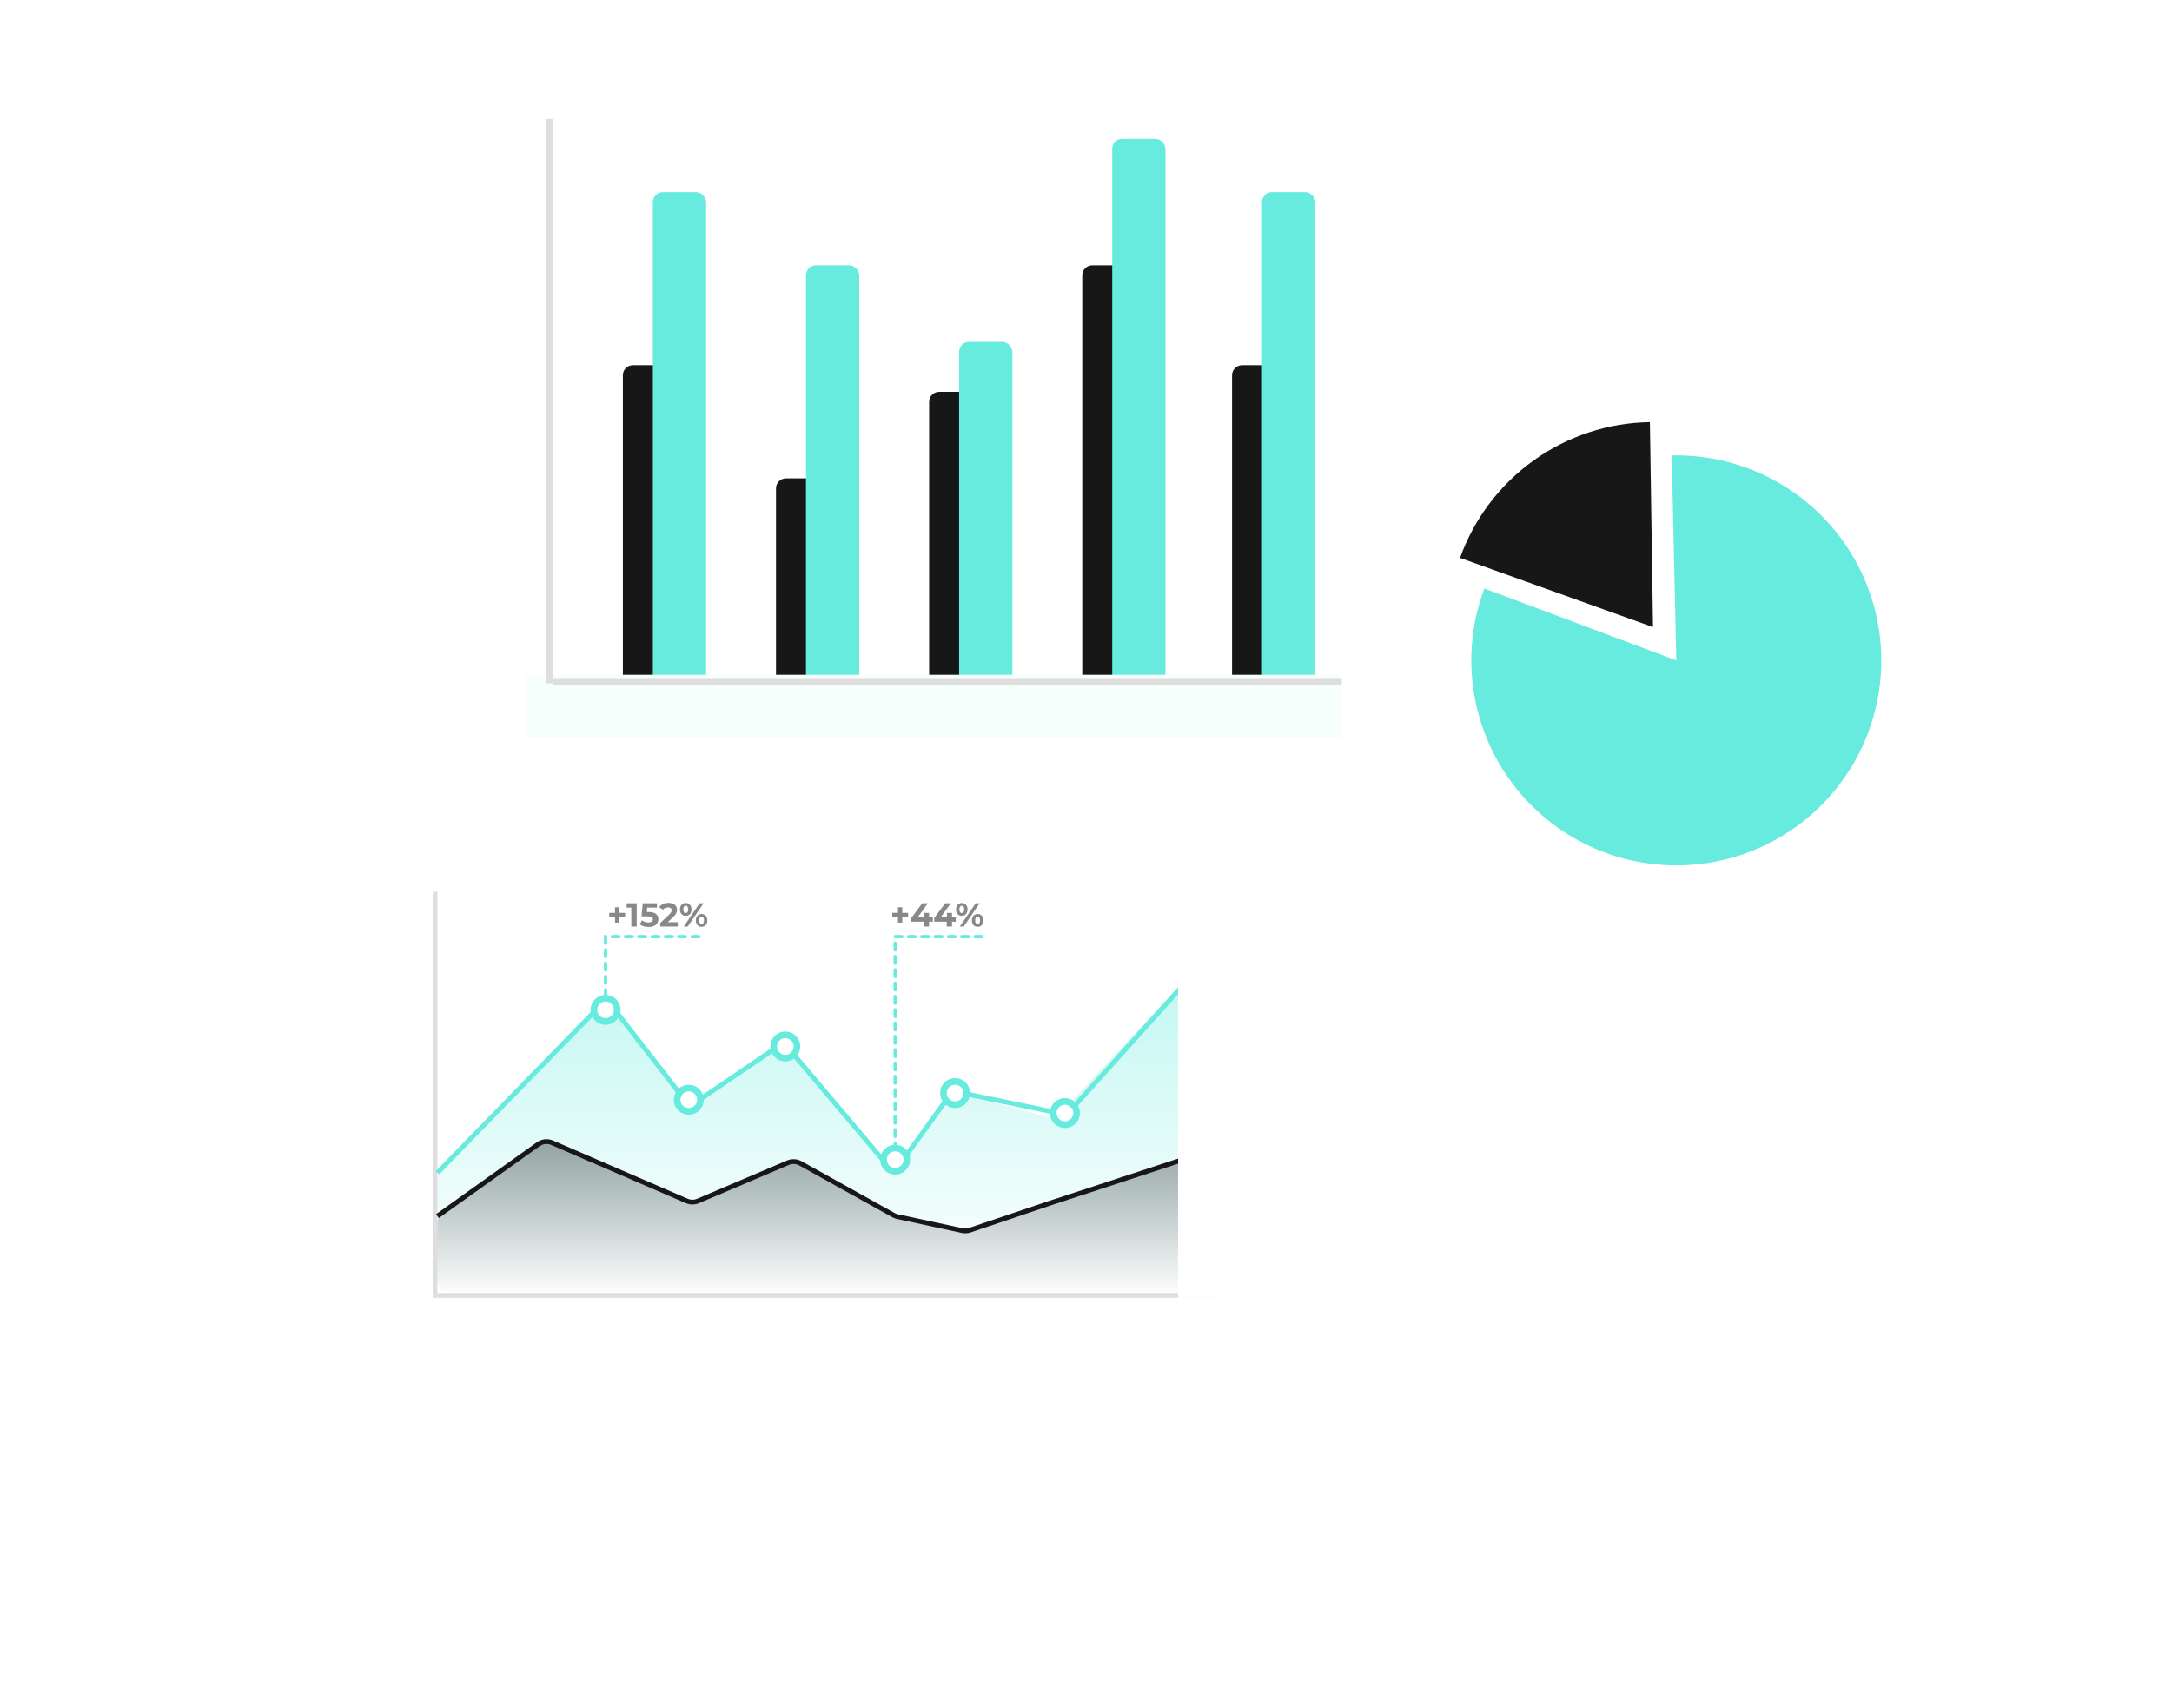 <?xml version="1.0" encoding="UTF-8"?> <svg xmlns="http://www.w3.org/2000/svg" width="623" height="490" viewBox="0 0 623 490" fill="none"> <g filter="url(#filter0_d)"> <rect x="129.967" y="15" width="276.896" height="203.375" rx="18" fill="white"></rect> <g filter="url(#filter1_ii)"> <rect x="174.843" y="99.978" width="16.232" height="91.832" rx="2.864" fill="#171717"></rect> </g> <g filter="url(#filter2_ii)"> <rect x="349.574" y="99.978" width="16.232" height="91.832" rx="2.864" fill="#171717"></rect> </g> <g filter="url(#filter3_ii)"> <rect x="262.686" y="107.617" width="16.232" height="84.024" rx="2.864" fill="#171717"></rect> </g> <g filter="url(#filter4_ii)"> <rect x="218.764" y="132.442" width="16.232" height="60.153" rx="2.864" fill="#171717"></rect> </g> <g filter="url(#filter5_ii)"> <rect x="306.607" y="71.334" width="16.232" height="120.306" rx="2.864" fill="#171717"></rect> </g> <g filter="url(#filter6_ii)"> <rect x="183.436" y="50.328" width="15.277" height="142.008" rx="2.864" fill="#67EBDE"></rect> </g> <g filter="url(#filter7_ii)"> <rect x="358.167" y="50.328" width="15.277" height="142.008" rx="2.864" fill="#67EBDE"></rect> </g> <g filter="url(#filter8_ii)"> <rect x="227.358" y="71.334" width="15.277" height="121.261" rx="2.864" fill="#67EBDE"></rect> </g> <g filter="url(#filter9_ii)"> <rect x="271.279" y="93.295" width="15.277" height="99.301" rx="2.864" fill="#67EBDE"></rect> </g> <g filter="url(#filter10_ii)"> <rect x="315.2" y="35.051" width="15.277" height="157.544" rx="2.864" fill="#67EBDE"></rect> </g> <rect x="146.198" y="188.776" width="234.884" height="18.142" fill="#F5FFFC"></rect> <line x1="153.837" y1="190.686" x2="381.082" y2="190.686" stroke="#DEDEDE" stroke-width="1.91"></line> <line x1="152.882" y1="191.211" x2="152.882" y2="29.322" stroke="#DEDEDE" stroke-width="1.91"></line> </g> <g filter="url(#filter11_d)"> <rect x="381.083" y="90.43" width="191.917" height="191.917" rx="23" fill="white"></rect> <path d="M469.465 118.059C457.504 118.241 445.882 122.066 436.152 129.025C426.422 135.983 419.045 145.744 415.007 157.004L470.358 176.856L469.465 118.059Z" fill="#171717"></path> <path d="M421.974 165.776C417.559 177.562 417.042 190.454 420.499 202.555C423.955 214.657 431.204 225.33 441.178 233.006C451.152 240.682 463.325 244.955 475.908 245.197C488.492 245.44 500.821 241.639 511.083 234.353C521.345 227.067 528.999 216.681 532.92 204.722C536.84 192.762 536.82 179.86 532.862 167.913C528.905 155.966 521.219 145.604 510.934 138.35C500.649 131.096 488.308 127.333 475.726 127.615L477.041 186.404L421.974 165.776Z" fill="#67EBDE"></path> </g> <g filter="url(#filter12_d)"> <rect x="73" y="218.375" width="323.682" height="191.917" rx="18" fill="white"></rect> <path d="M169.914 286.644L169.914 265.638L197.603 265.638" stroke="#67EBDE" stroke-width="0.955" stroke-linecap="round" stroke-dasharray="1.91 1.91"></path> <path d="M252.982 330.565L252.982 265.638L278.285 265.638" stroke="#67EBDE" stroke-width="0.955" stroke-linecap="round" stroke-dasharray="1.91 1.91"></path> <line x1="121.695" y1="368.549" x2="346.459" y2="368.549" stroke="#DEDEDE" stroke-width="1.373"></line> <line x1="121.009" y1="369.235" x2="121.009" y2="252.748" stroke="#DEDEDE" stroke-width="1.373"></line> <path d="M166.887 286.977L122.864 332.167C122.114 332.936 121.695 333.967 121.695 335.04V364.385C121.695 366.659 123.539 368.503 125.813 368.503H339.262C341.536 368.503 343.38 366.659 343.38 364.385V280.818C343.38 277.086 338.813 275.279 336.259 278.001L300.435 316.181C299.389 317.296 297.813 317.74 296.339 317.334L272.24 310.7C270.583 310.244 268.817 310.864 267.811 312.257L255.634 329.1C254.067 331.269 250.88 331.39 249.153 329.346L223.384 298.863C222.024 297.254 219.669 296.931 217.926 298.115L197.248 312.162C195.45 313.383 193.013 312.997 191.681 311.28L173.09 287.326C171.557 285.351 168.632 285.186 166.887 286.977Z" fill="url(#paint0_linear)"></path> <path d="M121.695 333.367L166.887 286.978C168.632 285.187 171.557 285.352 173.09 287.327L191.681 311.281C193.013 312.997 195.45 313.383 197.248 312.162L217.926 298.116C219.669 296.932 222.024 297.255 223.384 298.864L249.153 329.347C250.88 331.39 254.067 331.269 255.634 329.101L267.923 312.103C268.873 310.788 270.507 310.154 272.096 310.484L299.839 316.24C301.273 316.538 302.757 316.051 303.737 314.963L341.84 272.609" stroke="#67EBDE" stroke-width="1.373"></path> <path d="M121.695 345.811L150.593 325.199C151.767 324.362 153.294 324.2 154.618 324.772L193.199 341.45C194.234 341.898 195.408 341.901 196.445 341.459L222.217 330.495C223.386 329.997 224.72 330.068 225.831 330.686L252.486 345.514C252.84 345.711 253.221 345.854 253.617 345.94L272.223 349.963C272.95 350.12 273.706 350.077 274.41 349.84L297.195 342.151L341.84 327.51" stroke="#171717" stroke-width="1.373"></path> <path d="M150.593 325.199L123.422 344.579C122.338 345.352 121.695 346.601 121.695 347.932V364.386C121.695 366.66 123.539 368.504 125.813 368.504H337.723C339.997 368.504 341.84 366.66 341.84 364.386V333.194C341.84 330.392 339.102 328.408 336.44 329.281L297.195 342.151L274.41 349.84C273.706 350.077 272.95 350.12 272.223 349.963L253.617 345.94C253.221 345.854 252.84 345.711 252.486 345.514L225.831 330.686C224.72 330.068 223.386 329.997 222.217 330.495L196.445 341.459C195.408 341.901 194.234 341.898 193.199 341.45L154.618 324.772C153.294 324.2 151.767 324.362 150.593 325.199Z" fill="url(#paint1_linear)"></path> <rect x="334.143" y="259.432" width="15.395" height="109.804" fill="white"></rect> <circle cx="169.913" cy="286.644" r="3.342" fill="white" stroke="#67EBDE" stroke-width="1.91"></circle> <circle cx="193.784" cy="312.424" r="3.342" fill="white" stroke="#67EBDE" stroke-width="1.91"></circle> <circle cx="221.474" cy="297.147" r="3.342" fill="white" stroke="#67EBDE" stroke-width="1.91"></circle> <circle cx="252.982" cy="329.611" r="3.342" fill="white" stroke="#67EBDE" stroke-width="1.91"></circle> <circle cx="270.169" cy="310.514" r="3.342" fill="white" stroke="#67EBDE" stroke-width="1.91"></circle> <circle cx="301.678" cy="316.243" r="3.342" fill="white" stroke="#67EBDE" stroke-width="1.91"></circle> <path d="M175.528 259.989H173.866V261.612H172.635V259.989H170.983V258.824H172.635V257.201H173.866V258.824H175.528V259.989ZM178.852 256.064V262.748H177.305V257.306H175.968V256.064H178.852ZM182.305 258.576C183.247 258.576 183.94 258.763 184.386 259.139C184.838 259.514 185.064 260.017 185.064 260.647C185.064 261.055 184.962 261.427 184.758 261.765C184.555 262.096 184.243 262.363 183.823 262.567C183.409 262.764 182.897 262.863 182.285 262.863C181.814 262.863 181.35 262.802 180.891 262.681C180.439 262.554 180.054 262.376 179.736 262.147L180.347 260.963C180.602 261.154 180.895 261.303 181.226 261.411C181.557 261.513 181.897 261.564 182.247 261.564C182.636 261.564 182.941 261.488 183.164 261.335C183.387 261.182 183.498 260.969 183.498 260.695C183.498 260.409 183.38 260.192 183.145 260.046C182.916 259.9 182.515 259.826 181.942 259.826H180.233L180.576 256.064H184.653V257.306H181.865L181.76 258.576H182.305ZM190.639 261.488V262.748H185.588V261.745L188.166 259.311C188.439 259.05 188.624 258.827 188.719 258.642C188.815 258.451 188.863 258.264 188.863 258.079C188.863 257.812 188.77 257.608 188.586 257.468C188.407 257.322 188.143 257.248 187.793 257.248C187.5 257.248 187.236 257.306 187.001 257.42C186.765 257.528 186.568 257.694 186.409 257.917L185.282 257.191C185.543 256.803 185.903 256.5 186.361 256.284C186.819 256.061 187.344 255.95 187.936 255.95C188.433 255.95 188.866 256.033 189.235 256.198C189.611 256.357 189.9 256.586 190.104 256.885C190.314 257.178 190.419 257.525 190.419 257.926C190.419 258.289 190.343 258.63 190.19 258.948C190.037 259.266 189.741 259.629 189.302 260.036L187.765 261.488H190.639ZM192.917 259.674C192.427 259.674 192.026 259.508 191.714 259.177C191.408 258.84 191.255 258.391 191.255 257.831C191.255 257.271 191.408 256.825 191.714 256.494C192.026 256.157 192.427 255.988 192.917 255.988C193.407 255.988 193.805 256.157 194.11 256.494C194.416 256.825 194.569 257.271 194.569 257.831C194.569 258.391 194.416 258.84 194.11 259.177C193.805 259.508 193.407 259.674 192.917 259.674ZM196.898 256.064H198.035L193.471 262.748H192.334L196.898 256.064ZM192.917 258.891C193.133 258.891 193.302 258.801 193.423 258.623C193.55 258.445 193.614 258.181 193.614 257.831C193.614 257.481 193.55 257.216 193.423 257.038C193.302 256.86 193.133 256.771 192.917 256.771C192.707 256.771 192.538 256.863 192.411 257.048C192.283 257.226 192.22 257.487 192.22 257.831C192.22 258.174 192.283 258.439 192.411 258.623C192.538 258.801 192.707 258.891 192.917 258.891ZM197.452 262.824C197.134 262.824 196.848 262.751 196.593 262.605C196.345 262.452 196.15 262.236 196.01 261.956C195.87 261.675 195.8 261.351 195.8 260.982C195.8 260.612 195.87 260.288 196.01 260.008C196.15 259.728 196.345 259.514 196.593 259.368C196.848 259.215 197.134 259.139 197.452 259.139C197.942 259.139 198.34 259.308 198.646 259.645C198.958 259.976 199.114 260.421 199.114 260.982C199.114 261.542 198.958 261.991 198.646 262.328C198.34 262.659 197.942 262.824 197.452 262.824ZM197.452 262.041C197.669 262.041 197.837 261.952 197.958 261.774C198.086 261.59 198.149 261.325 198.149 260.982C198.149 260.638 198.086 260.377 197.958 260.199C197.837 260.014 197.669 259.922 197.452 259.922C197.242 259.922 197.073 260.011 196.946 260.189C196.819 260.367 196.755 260.632 196.755 260.982C196.755 261.332 196.819 261.596 196.946 261.774C197.073 261.952 197.242 262.041 197.452 262.041Z" fill="#171717" fill-opacity="0.51"></path> <path d="M256.687 259.989H255.026V261.612H253.794V259.989H252.142V258.824H253.794V257.201H255.026V258.824H256.687V259.989ZM263.796 261.344H262.707V262.748H261.199V261.344H257.599V260.304L260.75 256.064H262.373L259.452 260.084H261.247V258.833H262.707V260.084H263.796V261.344ZM270.379 261.344H269.29V262.748H267.782V261.344H264.182V260.304L267.333 256.064H268.956L266.034 260.084H267.83V258.833H269.29V260.084H270.379V261.344ZM272.099 259.674C271.609 259.674 271.208 259.508 270.896 259.177C270.591 258.84 270.438 258.391 270.438 257.831C270.438 257.271 270.591 256.825 270.896 256.494C271.208 256.157 271.609 255.988 272.099 255.988C272.589 255.988 272.987 256.157 273.293 256.494C273.598 256.825 273.751 257.271 273.751 257.831C273.751 258.391 273.598 258.84 273.293 259.177C272.987 259.508 272.589 259.674 272.099 259.674ZM276.081 256.064H277.217L272.653 262.748H271.517L276.081 256.064ZM272.099 258.891C272.316 258.891 272.484 258.801 272.605 258.623C272.733 258.445 272.796 258.181 272.796 257.831C272.796 257.481 272.733 257.216 272.605 257.038C272.484 256.86 272.316 256.771 272.099 256.771C271.889 256.771 271.721 256.863 271.593 257.048C271.466 257.226 271.402 257.487 271.402 257.831C271.402 258.174 271.466 258.439 271.593 258.623C271.721 258.801 271.889 258.891 272.099 258.891ZM276.635 262.824C276.316 262.824 276.03 262.751 275.775 262.605C275.527 262.452 275.333 262.236 275.193 261.956C275.053 261.675 274.983 261.351 274.983 260.982C274.983 260.612 275.053 260.288 275.193 260.008C275.333 259.728 275.527 259.514 275.775 259.368C276.03 259.215 276.316 259.139 276.635 259.139C277.125 259.139 277.523 259.308 277.828 259.645C278.14 259.976 278.296 260.421 278.296 260.982C278.296 261.542 278.14 261.991 277.828 262.328C277.523 262.659 277.125 262.824 276.635 262.824ZM276.635 262.041C276.851 262.041 277.02 261.952 277.141 261.774C277.268 261.59 277.332 261.325 277.332 260.982C277.332 260.638 277.268 260.377 277.141 260.199C277.02 260.014 276.851 259.922 276.635 259.922C276.425 259.922 276.256 260.011 276.129 260.189C276.001 260.367 275.938 260.632 275.938 260.982C275.938 261.332 276.001 261.596 276.129 261.774C276.256 261.952 276.425 262.041 276.635 262.041Z" fill="#171717" fill-opacity="0.51"></path> </g> <defs> <filter id="filter0_d" x="115.644" y="0.678" width="315.088" height="241.568" filterUnits="userSpaceOnUse" color-interpolation-filters="sRGB"> <feFlood flood-opacity="0" result="BackgroundImageFix"></feFlood> <feColorMatrix in="SourceAlpha" type="matrix" values="0 0 0 0 0 0 0 0 0 0 0 0 0 0 0 0 0 0 127 0"></feColorMatrix> <feOffset dx="4.774" dy="4.774"></feOffset> <feGaussianBlur stdDeviation="9.548"></feGaussianBlur> <feColorMatrix type="matrix" values="0 0 0 0 0 0 0 0 0 0 0 0 0 0 0 0 0 0 0.1 0"></feColorMatrix> <feBlend mode="normal" in2="BackgroundImageFix" result="effect1_dropShadow"></feBlend> <feBlend mode="normal" in="SourceGraphic" in2="effect1_dropShadow" result="shape"></feBlend> </filter> <filter id="filter1_ii" x="171.978" y="98.069" width="21.006" height="95.651" filterUnits="userSpaceOnUse" color-interpolation-filters="sRGB"> <feFlood flood-opacity="0" result="BackgroundImageFix"></feFlood> <feBlend mode="normal" in="SourceGraphic" in2="BackgroundImageFix" result="shape"></feBlend> <feColorMatrix in="SourceAlpha" type="matrix" values="0 0 0 0 0 0 0 0 0 0 0 0 0 0 0 0 0 0 127 0" result="hardAlpha"></feColorMatrix> <feOffset dx="1.91" dy="1.91"></feOffset> <feGaussianBlur stdDeviation="1.432"></feGaussianBlur> <feComposite in2="hardAlpha" operator="arithmetic" k2="-1" k3="1"></feComposite> <feColorMatrix type="matrix" values="0 0 0 0 1 0 0 0 0 1 0 0 0 0 1 0 0 0 0.5 0"></feColorMatrix> <feBlend mode="normal" in2="shape" result="effect1_innerShadow"></feBlend> <feColorMatrix in="SourceAlpha" type="matrix" values="0 0 0 0 0 0 0 0 0 0 0 0 0 0 0 0 0 0 127 0" result="hardAlpha"></feColorMatrix> <feOffset dx="-2.864" dy="-1.91"></feOffset> <feGaussianBlur stdDeviation="1.432"></feGaussianBlur> <feComposite in2="hardAlpha" operator="arithmetic" k2="-1" k3="1"></feComposite> <feColorMatrix type="matrix" values="0 0 0 0 0 0 0 0 0 0 0 0 0 0 0 0 0 0 0.25 0"></feColorMatrix> <feBlend mode="normal" in2="effect1_innerShadow" result="effect2_innerShadow"></feBlend> </filter> <filter id="filter2_ii" x="346.709" y="98.069" width="21.006" height="95.651" filterUnits="userSpaceOnUse" color-interpolation-filters="sRGB"> <feFlood flood-opacity="0" result="BackgroundImageFix"></feFlood> <feBlend mode="normal" in="SourceGraphic" in2="BackgroundImageFix" result="shape"></feBlend> <feColorMatrix in="SourceAlpha" type="matrix" values="0 0 0 0 0 0 0 0 0 0 0 0 0 0 0 0 0 0 127 0" result="hardAlpha"></feColorMatrix> <feOffset dx="1.91" dy="1.91"></feOffset> <feGaussianBlur stdDeviation="1.432"></feGaussianBlur> <feComposite in2="hardAlpha" operator="arithmetic" k2="-1" k3="1"></feComposite> <feColorMatrix type="matrix" values="0 0 0 0 1 0 0 0 0 1 0 0 0 0 1 0 0 0 0.5 0"></feColorMatrix> <feBlend mode="normal" in2="shape" result="effect1_innerShadow"></feBlend> <feColorMatrix in="SourceAlpha" type="matrix" values="0 0 0 0 0 0 0 0 0 0 0 0 0 0 0 0 0 0 127 0" result="hardAlpha"></feColorMatrix> <feOffset dx="-2.864" dy="-1.91"></feOffset> <feGaussianBlur stdDeviation="1.432"></feGaussianBlur> <feComposite in2="hardAlpha" operator="arithmetic" k2="-1" k3="1"></feComposite> <feColorMatrix type="matrix" values="0 0 0 0 0 0 0 0 0 0 0 0 0 0 0 0 0 0 0.25 0"></feColorMatrix> <feBlend mode="normal" in2="effect1_innerShadow" result="effect2_innerShadow"></feBlend> </filter> <filter id="filter3_ii" x="259.821" y="105.707" width="21.006" height="87.843" filterUnits="userSpaceOnUse" color-interpolation-filters="sRGB"> <feFlood flood-opacity="0" result="BackgroundImageFix"></feFlood> <feBlend mode="normal" in="SourceGraphic" in2="BackgroundImageFix" result="shape"></feBlend> <feColorMatrix in="SourceAlpha" type="matrix" values="0 0 0 0 0 0 0 0 0 0 0 0 0 0 0 0 0 0 127 0" result="hardAlpha"></feColorMatrix> <feOffset dx="1.91" dy="1.91"></feOffset> <feGaussianBlur stdDeviation="1.432"></feGaussianBlur> <feComposite in2="hardAlpha" operator="arithmetic" k2="-1" k3="1"></feComposite> <feColorMatrix type="matrix" values="0 0 0 0 1 0 0 0 0 1 0 0 0 0 1 0 0 0 0.5 0"></feColorMatrix> <feBlend mode="normal" in2="shape" result="effect1_innerShadow"></feBlend> <feColorMatrix in="SourceAlpha" type="matrix" values="0 0 0 0 0 0 0 0 0 0 0 0 0 0 0 0 0 0 127 0" result="hardAlpha"></feColorMatrix> <feOffset dx="-2.864" dy="-1.91"></feOffset> <feGaussianBlur stdDeviation="1.432"></feGaussianBlur> <feComposite in2="hardAlpha" operator="arithmetic" k2="-1" k3="1"></feComposite> <feColorMatrix type="matrix" values="0 0 0 0 0 0 0 0 0 0 0 0 0 0 0 0 0 0 0.25 0"></feColorMatrix> <feBlend mode="normal" in2="effect1_innerShadow" result="effect2_innerShadow"></feBlend> </filter> <filter id="filter4_ii" x="215.9" y="130.532" width="21.006" height="63.972" filterUnits="userSpaceOnUse" color-interpolation-filters="sRGB"> <feFlood flood-opacity="0" result="BackgroundImageFix"></feFlood> <feBlend mode="normal" in="SourceGraphic" in2="BackgroundImageFix" result="shape"></feBlend> <feColorMatrix in="SourceAlpha" type="matrix" values="0 0 0 0 0 0 0 0 0 0 0 0 0 0 0 0 0 0 127 0" result="hardAlpha"></feColorMatrix> <feOffset dx="1.91" dy="1.91"></feOffset> <feGaussianBlur stdDeviation="1.432"></feGaussianBlur> <feComposite in2="hardAlpha" operator="arithmetic" k2="-1" k3="1"></feComposite> <feColorMatrix type="matrix" values="0 0 0 0 1 0 0 0 0 1 0 0 0 0 1 0 0 0 0.5 0"></feColorMatrix> <feBlend mode="normal" in2="shape" result="effect1_innerShadow"></feBlend> <feColorMatrix in="SourceAlpha" type="matrix" values="0 0 0 0 0 0 0 0 0 0 0 0 0 0 0 0 0 0 127 0" result="hardAlpha"></feColorMatrix> <feOffset dx="-2.864" dy="-1.91"></feOffset> <feGaussianBlur stdDeviation="1.432"></feGaussianBlur> <feComposite in2="hardAlpha" operator="arithmetic" k2="-1" k3="1"></feComposite> <feColorMatrix type="matrix" values="0 0 0 0 0 0 0 0 0 0 0 0 0 0 0 0 0 0 0.25 0"></feColorMatrix> <feBlend mode="normal" in2="effect1_innerShadow" result="effect2_innerShadow"></feBlend> </filter> <filter id="filter5_ii" x="303.742" y="69.424" width="21.006" height="124.126" filterUnits="userSpaceOnUse" color-interpolation-filters="sRGB"> <feFlood flood-opacity="0" result="BackgroundImageFix"></feFlood> <feBlend mode="normal" in="SourceGraphic" in2="BackgroundImageFix" result="shape"></feBlend> <feColorMatrix in="SourceAlpha" type="matrix" values="0 0 0 0 0 0 0 0 0 0 0 0 0 0 0 0 0 0 127 0" result="hardAlpha"></feColorMatrix> <feOffset dx="1.91" dy="1.91"></feOffset> <feGaussianBlur stdDeviation="1.432"></feGaussianBlur> <feComposite in2="hardAlpha" operator="arithmetic" k2="-1" k3="1"></feComposite> <feColorMatrix type="matrix" values="0 0 0 0 1 0 0 0 0 1 0 0 0 0 1 0 0 0 0.5 0"></feColorMatrix> <feBlend mode="normal" in2="shape" result="effect1_innerShadow"></feBlend> <feColorMatrix in="SourceAlpha" type="matrix" values="0 0 0 0 0 0 0 0 0 0 0 0 0 0 0 0 0 0 127 0" result="hardAlpha"></feColorMatrix> <feOffset dx="-2.864" dy="-1.91"></feOffset> <feGaussianBlur stdDeviation="1.432"></feGaussianBlur> <feComposite in2="hardAlpha" operator="arithmetic" k2="-1" k3="1"></feComposite> <feColorMatrix type="matrix" values="0 0 0 0 0 0 0 0 0 0 0 0 0 0 0 0 0 0 0.25 0"></feColorMatrix> <feBlend mode="normal" in2="effect1_innerShadow" result="effect2_innerShadow"></feBlend> </filter> <filter id="filter6_ii" x="180.572" y="48.419" width="20.051" height="145.827" filterUnits="userSpaceOnUse" color-interpolation-filters="sRGB"> <feFlood flood-opacity="0" result="BackgroundImageFix"></feFlood> <feBlend mode="normal" in="SourceGraphic" in2="BackgroundImageFix" result="shape"></feBlend> <feColorMatrix in="SourceAlpha" type="matrix" values="0 0 0 0 0 0 0 0 0 0 0 0 0 0 0 0 0 0 127 0" result="hardAlpha"></feColorMatrix> <feOffset dx="1.91" dy="1.91"></feOffset> <feGaussianBlur stdDeviation="1.432"></feGaussianBlur> <feComposite in2="hardAlpha" operator="arithmetic" k2="-1" k3="1"></feComposite> <feColorMatrix type="matrix" values="0 0 0 0 1 0 0 0 0 1 0 0 0 0 1 0 0 0 0.3 0"></feColorMatrix> <feBlend mode="normal" in2="shape" result="effect1_innerShadow"></feBlend> <feColorMatrix in="SourceAlpha" type="matrix" values="0 0 0 0 0 0 0 0 0 0 0 0 0 0 0 0 0 0 127 0" result="hardAlpha"></feColorMatrix> <feOffset dx="-2.864" dy="-1.91"></feOffset> <feGaussianBlur stdDeviation="1.432"></feGaussianBlur> <feComposite in2="hardAlpha" operator="arithmetic" k2="-1" k3="1"></feComposite> <feColorMatrix type="matrix" values="0 0 0 0 0 0 0 0 0 0 0 0 0 0 0 0 0 0 0.25 0"></feColorMatrix> <feBlend mode="normal" in2="effect1_innerShadow" result="effect2_innerShadow"></feBlend> </filter> <filter id="filter7_ii" x="355.303" y="48.419" width="20.051" height="145.827" filterUnits="userSpaceOnUse" color-interpolation-filters="sRGB"> <feFlood flood-opacity="0" result="BackgroundImageFix"></feFlood> <feBlend mode="normal" in="SourceGraphic" in2="BackgroundImageFix" result="shape"></feBlend> <feColorMatrix in="SourceAlpha" type="matrix" values="0 0 0 0 0 0 0 0 0 0 0 0 0 0 0 0 0 0 127 0" result="hardAlpha"></feColorMatrix> <feOffset dx="1.91" dy="1.91"></feOffset> <feGaussianBlur stdDeviation="1.432"></feGaussianBlur> <feComposite in2="hardAlpha" operator="arithmetic" k2="-1" k3="1"></feComposite> <feColorMatrix type="matrix" values="0 0 0 0 1 0 0 0 0 1 0 0 0 0 1 0 0 0 0.3 0"></feColorMatrix> <feBlend mode="normal" in2="shape" result="effect1_innerShadow"></feBlend> <feColorMatrix in="SourceAlpha" type="matrix" values="0 0 0 0 0 0 0 0 0 0 0 0 0 0 0 0 0 0 127 0" result="hardAlpha"></feColorMatrix> <feOffset dx="-2.864" dy="-1.91"></feOffset> <feGaussianBlur stdDeviation="1.432"></feGaussianBlur> <feComposite in2="hardAlpha" operator="arithmetic" k2="-1" k3="1"></feComposite> <feColorMatrix type="matrix" values="0 0 0 0 0 0 0 0 0 0 0 0 0 0 0 0 0 0 0.25 0"></feColorMatrix> <feBlend mode="normal" in2="effect1_innerShadow" result="effect2_innerShadow"></feBlend> </filter> <filter id="filter8_ii" x="224.493" y="69.424" width="20.051" height="125.081" filterUnits="userSpaceOnUse" color-interpolation-filters="sRGB"> <feFlood flood-opacity="0" result="BackgroundImageFix"></feFlood> <feBlend mode="normal" in="SourceGraphic" in2="BackgroundImageFix" result="shape"></feBlend> <feColorMatrix in="SourceAlpha" type="matrix" values="0 0 0 0 0 0 0 0 0 0 0 0 0 0 0 0 0 0 127 0" result="hardAlpha"></feColorMatrix> <feOffset dx="1.91" dy="1.91"></feOffset> <feGaussianBlur stdDeviation="1.432"></feGaussianBlur> <feComposite in2="hardAlpha" operator="arithmetic" k2="-1" k3="1"></feComposite> <feColorMatrix type="matrix" values="0 0 0 0 1 0 0 0 0 1 0 0 0 0 1 0 0 0 0.3 0"></feColorMatrix> <feBlend mode="normal" in2="shape" result="effect1_innerShadow"></feBlend> <feColorMatrix in="SourceAlpha" type="matrix" values="0 0 0 0 0 0 0 0 0 0 0 0 0 0 0 0 0 0 127 0" result="hardAlpha"></feColorMatrix> <feOffset dx="-2.864" dy="-1.91"></feOffset> <feGaussianBlur stdDeviation="1.432"></feGaussianBlur> <feComposite in2="hardAlpha" operator="arithmetic" k2="-1" k3="1"></feComposite> <feColorMatrix type="matrix" values="0 0 0 0 0 0 0 0 0 0 0 0 0 0 0 0 0 0 0.25 0"></feColorMatrix> <feBlend mode="normal" in2="effect1_innerShadow" result="effect2_innerShadow"></feBlend> </filter> <filter id="filter9_ii" x="268.414" y="91.385" width="20.051" height="103.12" filterUnits="userSpaceOnUse" color-interpolation-filters="sRGB"> <feFlood flood-opacity="0" result="BackgroundImageFix"></feFlood> <feBlend mode="normal" in="SourceGraphic" in2="BackgroundImageFix" result="shape"></feBlend> <feColorMatrix in="SourceAlpha" type="matrix" values="0 0 0 0 0 0 0 0 0 0 0 0 0 0 0 0 0 0 127 0" result="hardAlpha"></feColorMatrix> <feOffset dx="1.91" dy="1.91"></feOffset> <feGaussianBlur stdDeviation="1.432"></feGaussianBlur> <feComposite in2="hardAlpha" operator="arithmetic" k2="-1" k3="1"></feComposite> <feColorMatrix type="matrix" values="0 0 0 0 1 0 0 0 0 1 0 0 0 0 1 0 0 0 0.3 0"></feColorMatrix> <feBlend mode="normal" in2="shape" result="effect1_innerShadow"></feBlend> <feColorMatrix in="SourceAlpha" type="matrix" values="0 0 0 0 0 0 0 0 0 0 0 0 0 0 0 0 0 0 127 0" result="hardAlpha"></feColorMatrix> <feOffset dx="-2.864" dy="-1.91"></feOffset> <feGaussianBlur stdDeviation="1.432"></feGaussianBlur> <feComposite in2="hardAlpha" operator="arithmetic" k2="-1" k3="1"></feComposite> <feColorMatrix type="matrix" values="0 0 0 0 0 0 0 0 0 0 0 0 0 0 0 0 0 0 0.25 0"></feColorMatrix> <feBlend mode="normal" in2="effect1_innerShadow" result="effect2_innerShadow"></feBlend> </filter> <filter id="filter10_ii" x="312.336" y="33.141" width="20.051" height="161.363" filterUnits="userSpaceOnUse" color-interpolation-filters="sRGB"> <feFlood flood-opacity="0" result="BackgroundImageFix"></feFlood> <feBlend mode="normal" in="SourceGraphic" in2="BackgroundImageFix" result="shape"></feBlend> <feColorMatrix in="SourceAlpha" type="matrix" values="0 0 0 0 0 0 0 0 0 0 0 0 0 0 0 0 0 0 127 0" result="hardAlpha"></feColorMatrix> <feOffset dx="1.91" dy="1.91"></feOffset> <feGaussianBlur stdDeviation="1.432"></feGaussianBlur> <feComposite in2="hardAlpha" operator="arithmetic" k2="-1" k3="1"></feComposite> <feColorMatrix type="matrix" values="0 0 0 0 1 0 0 0 0 1 0 0 0 0 1 0 0 0 0.3 0"></feColorMatrix> <feBlend mode="normal" in2="shape" result="effect1_innerShadow"></feBlend> <feColorMatrix in="SourceAlpha" type="matrix" values="0 0 0 0 0 0 0 0 0 0 0 0 0 0 0 0 0 0 127 0" result="hardAlpha"></feColorMatrix> <feOffset dx="-2.864" dy="-1.91"></feOffset> <feGaussianBlur stdDeviation="1.432"></feGaussianBlur> <feComposite in2="hardAlpha" operator="arithmetic" k2="-1" k3="1"></feComposite> <feColorMatrix type="matrix" values="0 0 0 0 0 0 0 0 0 0 0 0 0 0 0 0 0 0 0.25 0"></feColorMatrix> <feBlend mode="normal" in2="effect1_innerShadow" result="effect2_innerShadow"></feBlend> </filter> <filter id="filter11_d" x="339.526" y="48.118" width="282.587" height="282.587" filterUnits="userSpaceOnUse" color-interpolation-filters="sRGB"> <feFlood flood-opacity="0" result="BackgroundImageFix"></feFlood> <feColorMatrix in="SourceAlpha" type="matrix" values="0 0 0 0 0 0 0 0 0 0 0 0 0 0 0 0 0 0 127 0"></feColorMatrix> <feOffset dx="3.778" dy="3.022"></feOffset> <feGaussianBlur stdDeviation="22.667"></feGaussianBlur> <feColorMatrix type="matrix" values="0 0 0 0 0 0 0 0 0 0 0 0 0 0 0 0 0 0 0.15 0"></feColorMatrix> <feBlend mode="normal" in2="BackgroundImageFix" result="effect1_dropShadow"></feBlend> <feBlend mode="normal" in="SourceGraphic" in2="effect1_dropShadow" result="shape"></feBlend> </filter> <filter id="filter12_d" x="0.393" y="145.012" width="476.452" height="344.688" filterUnits="userSpaceOnUse" color-interpolation-filters="sRGB"> <feFlood flood-opacity="0" result="BackgroundImageFix"></feFlood> <feColorMatrix in="SourceAlpha" type="matrix" values="0 0 0 0 0 0 0 0 0 0 0 0 0 0 0 0 0 0 127 0"></feColorMatrix> <feOffset dx="3.778" dy="3.022"></feOffset> <feGaussianBlur stdDeviation="38.193"></feGaussianBlur> <feColorMatrix type="matrix" values="0 0 0 0 0 0 0 0 0 0 0 0 0 0 0 0 0 0 0.1 0"></feColorMatrix> <feBlend mode="normal" in2="BackgroundImageFix" result="effect1_dropShadow"></feBlend> <feBlend mode="normal" in="SourceGraphic" in2="effect1_dropShadow" result="shape"></feBlend> </filter> <linearGradient id="paint0_linear" x1="232.538" y1="270.412" x2="232.538" y2="368.503" gradientUnits="userSpaceOnUse"> <stop stop-color="#67EBDE" stop-opacity="0.42"></stop> <stop offset="1" stop-color="#67EBDE" stop-opacity="0"></stop> </linearGradient> <linearGradient id="paint1_linear" x1="231.768" y1="323.85" x2="231.768" y2="368.504" gradientUnits="userSpaceOnUse"> <stop stop-color="#171717" stop-opacity="0.39"></stop> <stop offset="1" stop-color="#171717" stop-opacity="0"></stop> </linearGradient> </defs> </svg> 